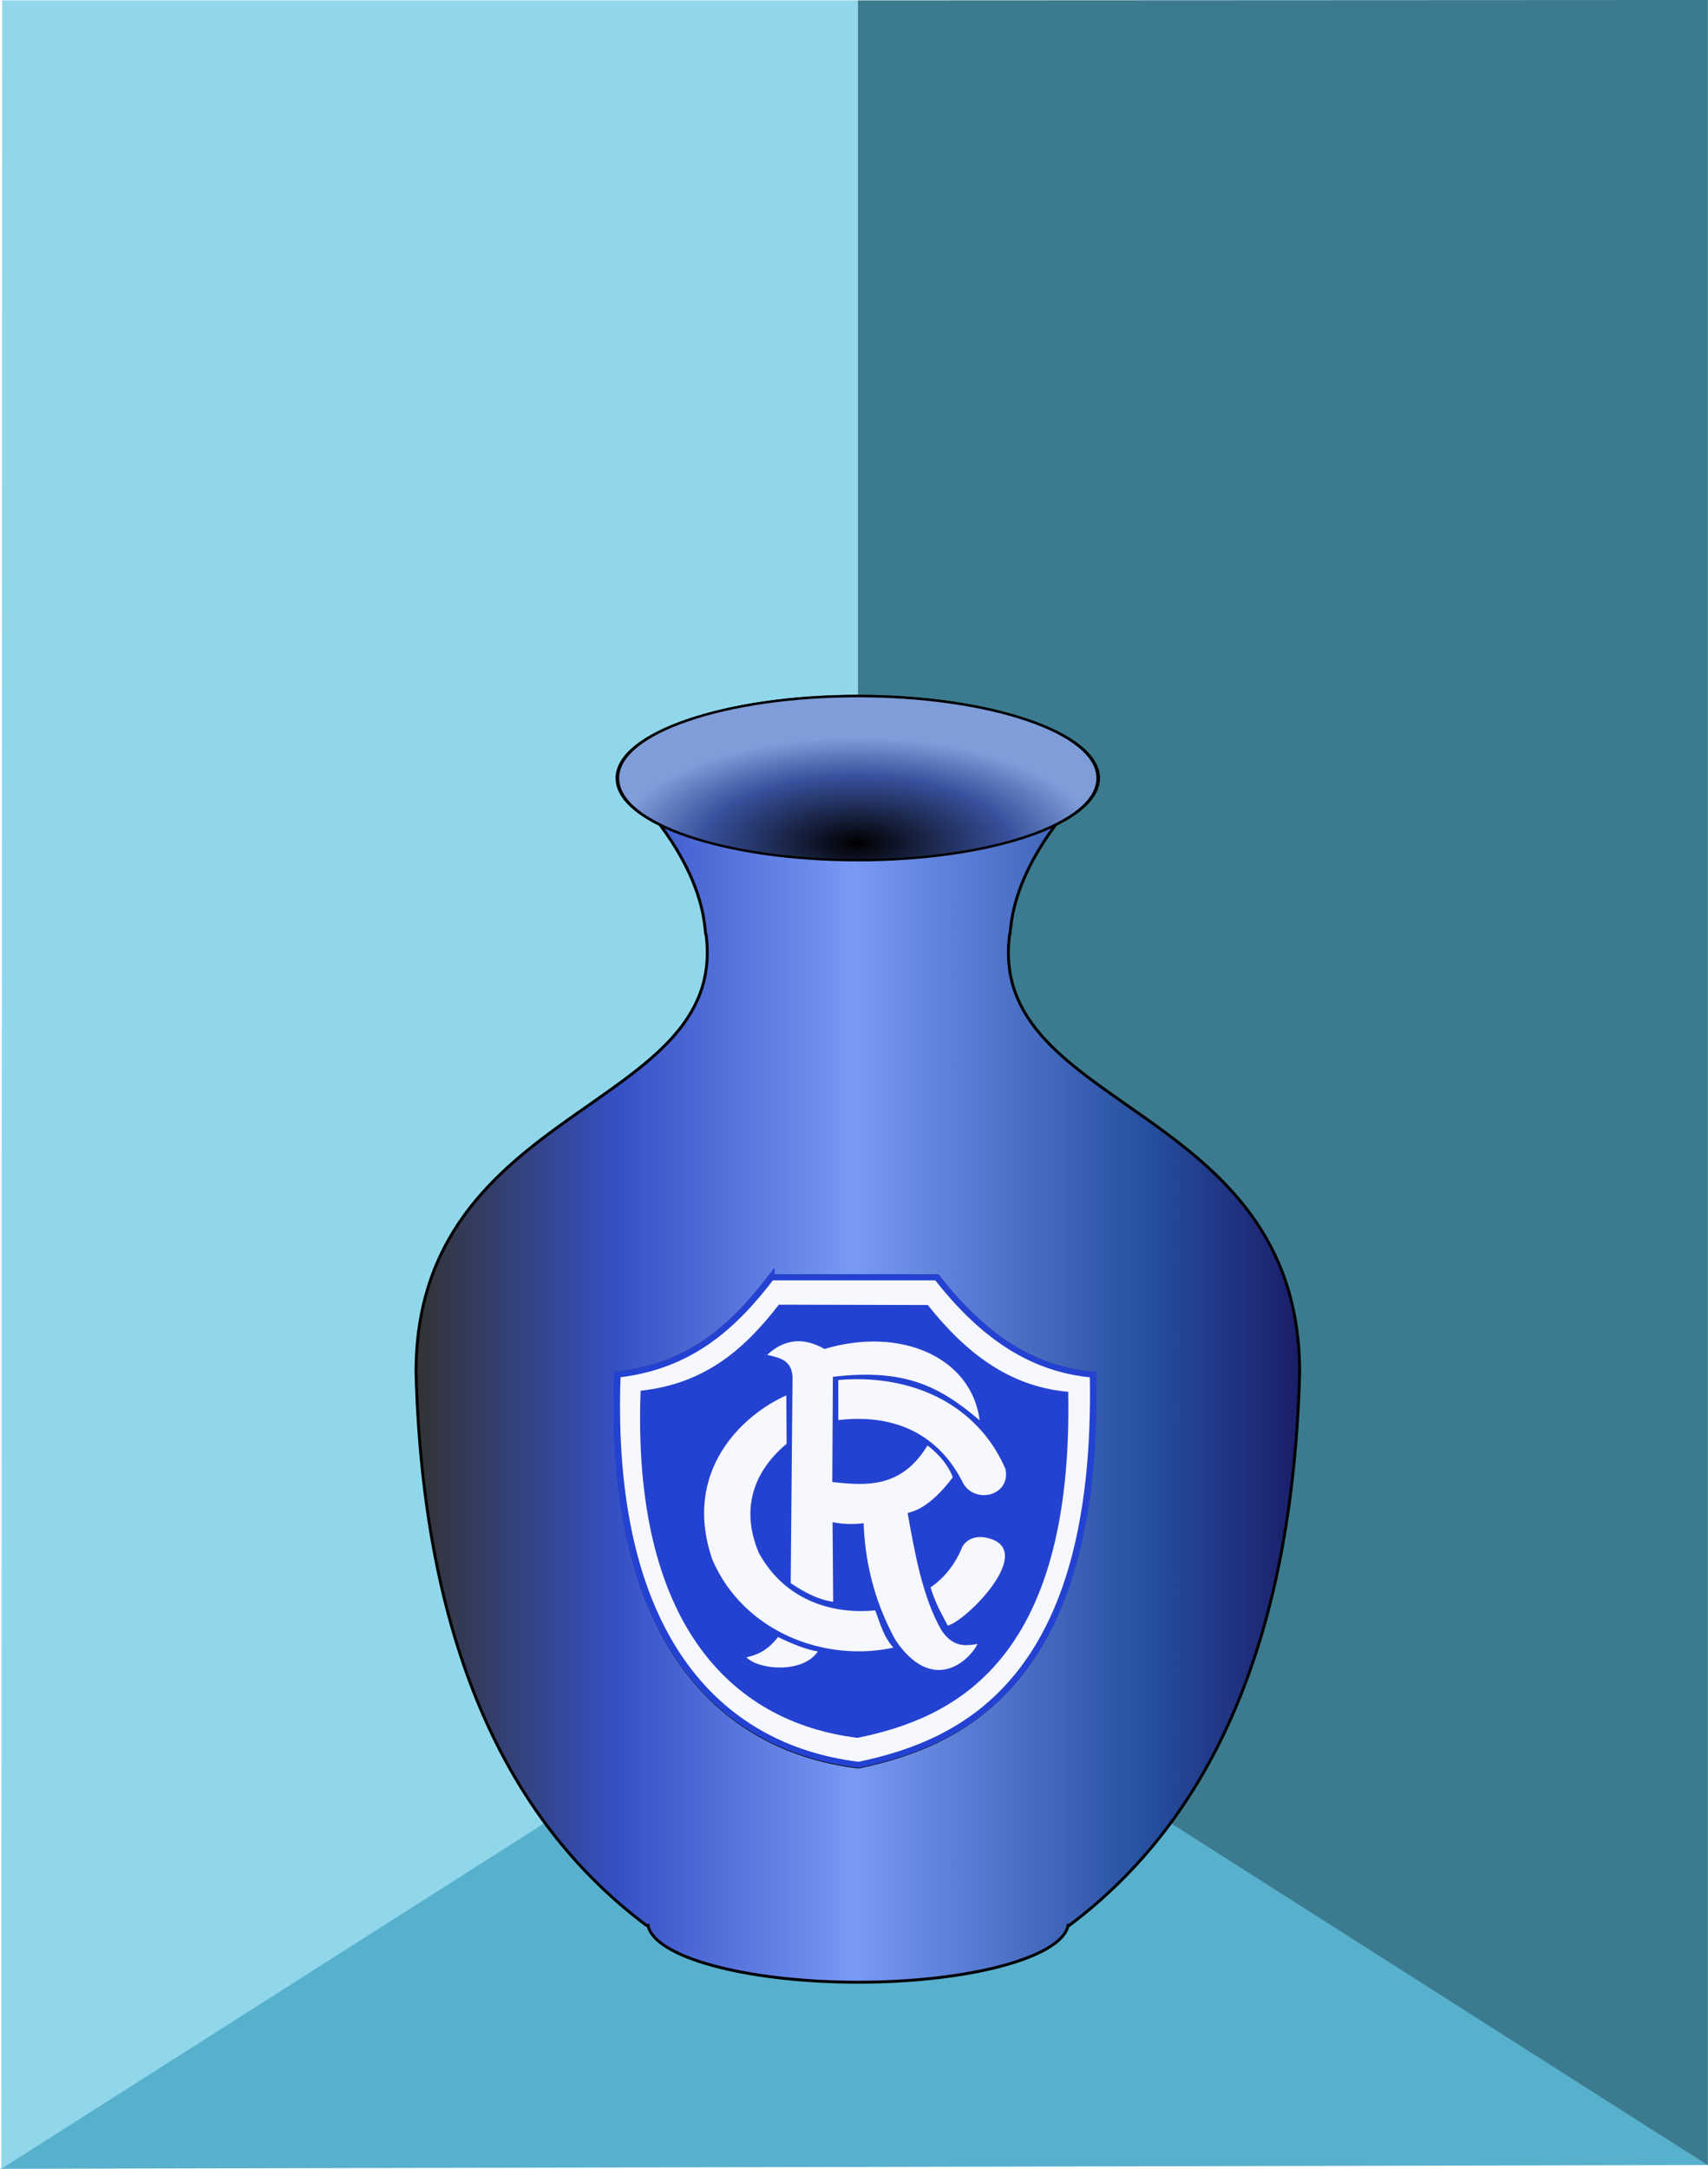 <?xml version="1.0" encoding="UTF-8" standalone="no"?>
<!-- Created with Inkscape (http://www.inkscape.org/) -->

<svg
   xmlns:dc="http://purl.org/dc/elements/1.1/"
   xmlns:cc="http://creativecommons.org/ns#"
   xmlns:rdf="http://www.w3.org/1999/02/22-rdf-syntax-ns#"
   xmlns:svg="http://www.w3.org/2000/svg"
   xmlns="http://www.w3.org/2000/svg"
   xmlns:xlink="http://www.w3.org/1999/xlink"
   xmlns:sodipodi="http://sodipodi.sourceforge.net/DTD/sodipodi-0.dtd"
   xmlns:inkscape="http://www.inkscape.org/namespaces/inkscape"
   width="385.918"
   height="489.793"
   id="svg4075"
   version="1.1"
   inkscape:version="0.48.0 r9654"
   sodipodi:docname="pote-azul.svg">
  <defs
     id="defs4077">
    <linearGradient
       id="linearGradient4634">
      <stop
         id="stop4636"
         offset="0"
         style="stop-color:#000000;stop-opacity:1" />
      <stop
         style="stop-color:#38509c;stop-opacity:1"
         offset="0.631"
         id="stop4638" />
      <stop
         id="stop4640"
         offset="1"
         style="stop-color:#7e9dd9;stop-opacity:1" />
    </linearGradient>
    <filter
       inkscape:collect="always"
       id="filter3814"
       color-interpolation-filters="sRGB">
      <feGaussianBlur
         inkscape:collect="always"
         stdDeviation="6.732"
         id="feGaussianBlur3816" />
    </filter>
    <linearGradient
       inkscape:collect="always"
       xlink:href="#linearGradient3819"
       id="linearGradient3825"
       x1="102.444"
       y1="497.156"
       x2="651.556"
       y2="497.156"
       gradientUnits="userSpaceOnUse" />
    <linearGradient
       id="linearGradient3819">
      <stop
         style="stop-color:#333333;stop-opacity:1"
         offset="0"
         id="stop3821" />
      <stop
         id="stop3831"
         offset="0.226"
         style="stop-color:#3550c4;stop-opacity:1" />
      <stop
         id="stop3829"
         offset="0.495"
         style="stop-color:#7899f5;stop-opacity:1" />
      <stop
         id="stop3827"
         offset="0.833"
         style="stop-color:#254e9e;stop-opacity:1" />
      <stop
         style="stop-color:#1b1d69;stop-opacity:1"
         offset="1"
         id="stop3823" />
    </linearGradient>
    <radialGradient
       inkscape:collect="always"
       xlink:href="#linearGradient3789"
       id="radialGradient3795"
       cx="392.166"
       cy="264.275"
       fx="392.166"
       fy="264.275"
       r="156.214"
       gradientTransform="matrix(1,0,0,0.659,0,30.291)"
       gradientUnits="userSpaceOnUse" />
    <linearGradient
       id="linearGradient3789">
      <stop
         style="stop-color:#000000;stop-opacity:1"
         offset="0"
         id="stop3791" />
      <stop
         id="stop3833"
         offset="0.631"
         style="stop-color:#9e6641;stop-opacity:1" />
      <stop
         style="stop-color:#ff9955;stop-opacity:1"
         offset="1"
         id="stop3793" />
    </linearGradient>
    <radialGradient
       r="156.214"
       fy="264.275"
       fx="392.166"
       cy="264.275"
       cx="392.166"
       gradientTransform="matrix(1,0,0,0.659,0,30.291)"
       gradientUnits="userSpaceOnUse"
       id="radialGradient4073"
       xlink:href="#linearGradient4634"
       inkscape:collect="always" />
    <inkscape:perspective
       id="perspective2447"
       inkscape:persp3d-origin="372.04724 : 350.78739 : 1"
       inkscape:vp_z="744.09448 : 526.18109 : 1"
       inkscape:vp_y="0 : 1000 : 0"
       inkscape:vp_x="0 : 526.18109 : 1"
       sodipodi:type="inkscape:persp3d" />
    <filter
       inkscape:collect="always"
       id="filter4401"
       color-interpolation-filters="sRGB">
      <feGaussianBlur
         inkscape:collect="always"
         stdDeviation="2.744"
         id="feGaussianBlur4403" />
    </filter>
    <linearGradient
       inkscape:collect="always"
       xlink:href="#linearGradient3819"
       id="linearGradient4429"
       gradientUnits="userSpaceOnUse"
       x1="102.444"
       y1="497.156"
       x2="651.556"
       y2="497.156" />
    <radialGradient
       inkscape:collect="always"
       xlink:href="#linearGradient4634"
       id="radialGradient4431"
       gradientUnits="userSpaceOnUse"
       gradientTransform="matrix(1,0,0,0.659,0,30.291)"
       cx="392.166"
       cy="264.275"
       fx="392.166"
       fy="264.275"
       r="156.214" />
  </defs>
  <sodipodi:namedview
     id="base"
     pagecolor="#ffffff"
     bordercolor="#666666"
     borderopacity="1.0"
     inkscape:pageopacity="0.0"
     inkscape:pageshadow="2"
     inkscape:zoom="0.49497475"
     inkscape:cx="511.79659"
     inkscape:cy="355.44498"
     inkscape:document-units="px"
     inkscape:current-layer="layer1"
     showgrid="false"
     inkscape:window-width="1280"
     inkscape:window-height="750"
     inkscape:window-x="0"
     inkscape:window-y="27"
     inkscape:window-maximized="1"
     showguides="true"
     inkscape:guide-bbox="true"
     fit-margin-top="0"
     fit-margin-left="0"
     fit-margin-right="0"
     fit-margin-bottom="0" />
  <g
     inkscape:label="Camada 1"
     inkscape:groupmode="layer"
     id="layer1"
     transform="translate(-48.571,-429.427)">
    <g
       id="g4414"
       transform="matrix(0.595,0,0,0.595,19.67,332.987)">
      <path
         sodipodi:nodetypes="cccc"
         inkscape:connector-curvature="0"
         id="path3836"
         d="M 374.286,776.362 697.143,983.791 48.571,985.219 z"
         style="fill:#57b1cd;fill-opacity:1;stroke:none" />
      <path
         sodipodi:nodetypes="ccccc"
         inkscape:connector-curvature="0"
         id="path3838"
         d="m 374.286,162.229 322.857,-0.153 0,821.801 -322.857,-205.515 z"
         style="fill:#3c7b8f;fill-opacity:1;stroke:none" />
      <path
         sodipodi:nodetypes="ccccc"
         inkscape:connector-curvature="0"
         id="path3840"
         d="m 374.286,778.362 -325.209,206.857 0.332,-822.99 324.877,1e-5 z"
         style="fill:#91d7ec;fill-opacity:1;stroke:none" />
      <g
         transform="matrix(0.612,0,0,0.612,143.607,381.637)"
         id="g3835">
        <path
           style="fill:#000000;fill-opacity:1;stroke:#000000;stroke-width:0.783;stroke-opacity:1;filter:url(#filter3814)"
           d="m 377.031,72.5 c -82.142,0 -148.719,22.956 -148.719,51.281 0,10.727 9.579,20.674 25.906,28.906 30.5,40.79 27.279,68.25 28.625,68.25 14.048,109.81 -180,103.832 -180,271.438 4.526,165.214 54.554,276.66 142.875,342.844 l 1.062,0 c 3.663,19.672 60.628,35.312 130.375,35.312 69.747,0 126.681,-15.64 130.344,-35.312 l 0.781,0 C 596.602,769.035 646.631,657.589 651.156,492.375 c 0,-167.606 -194.048,-161.628 -180,-271.438 1.346,0 -1.847,-27.407 28.594,-68.156 16.41,-8.246 26.031,-18.244 26.031,-29 0,-28.326 -66.608,-51.281 -148.75,-51.281 z"
           id="path3797"
           inkscape:connector-curvature="0" />
        <path
           inkscape:connector-curvature="0"
           style="fill:url(#linearGradient4429);fill-opacity:1;stroke:#000000;stroke-width:1.8;stroke-miterlimit:4;stroke-opacity:1;stroke-dasharray:none"
           d="m 228.562,123.781 c 57.806,56.208 52.636,97.156 54.281,97.156 14.048,109.81 -180,103.832 -180,271.438 4.526,165.214 54.554,276.66 142.875,342.844 l 1.062,0 c 3.663,19.672 60.628,35.312 130.375,35.312 69.747,0 126.681,-15.64 130.344,-35.312 l 0.781,0 c 88.321,-66.183 138.35,-177.629 142.875,-342.844 0,-167.606 -194.048,-161.628 -180,-271.438 1.645,0 -3.525,-40.949 54.281,-97.156 l -148.281,0 -0.312,0 -148.281,0 z"
           id="path2999" />
        <path
           sodipodi:type="arc"
           style="fill:url(#radialGradient4431);fill-opacity:1;stroke:#000000;stroke-width:2.306;stroke-miterlimit:4;stroke-opacity:1;stroke-dasharray:none"
           id="path3005"
           sodipodi:cx="392.85715"
           sodipodi:cy="140.93361"
           sodipodi:rx="155.71428"
           sodipodi:ry="80"
           d="m 548.571,140.934 c 0,44.183 -69.716,80 -155.714,80 -85.999,0 -155.714,-35.817 -155.714,-80 0,-44.183 69.716,-80 155.714,-80 85.999,0 155.714,35.817 155.714,80 z"
           transform="matrix(0.958,0,0,0.636,0.61,34.197)" />
      </g>
      <g
         transform="translate(6,0)"
         id="g4407">
        <path
           style="fill:#0e0e10;fill-opacity:1;fill-rule:evenodd;stroke:#08090e;stroke-width:2.344;stroke-linecap:butt;stroke-linejoin:miter;stroke-miterlimit:4;stroke-opacity:1;stroke-dasharray:none;filter:url(#filter4401)"
           d="m 335.356,646.896 62.829,0 c 16.083,20.479 34.449,34.837 59.238,36.962 2.264,116.342 -49.2,139.921 -88.858,148.255 -54.759,-6.686 -95.163,-50.591 -91.55,-148.255 28.001,-3.125 44.503,-18.845 58.341,-36.962 z"
           id="path4386"
           sodipodi:nodetypes="cccccc"
           inkscape:connector-curvature="0" />
        <g
           id="g4377"
           transform="matrix(0.329,0,0,0.297,275.669,645.678)">
          <path
             sodipodi:nodetypes="cccccc"
             id="path2451"
             d="m 181.652,4.097 191.212,0 C 421.811,72.959 477.706,121.238 553.149,128.385 560.041,519.592 403.414,598.879 282.721,626.903 116.068,604.421 -6.896,456.788 4.097,128.385 89.315,117.877 139.538,65.018 181.652,4.097 z"
             style="fill:none;stroke:#2442d1;stroke-width:7.5;stroke-linecap:butt;stroke-linejoin:miter;stroke-miterlimit:4;stroke-opacity:1;stroke-dasharray:none"
             inkscape:connector-curvature="0" />
          <path
             style="fill:#f7f8fd;fill-opacity:1;fill-rule:evenodd;stroke:#2442d1;stroke-width:7.5;stroke-linecap:butt;stroke-linejoin:miter;stroke-miterlimit:4;stroke-opacity:1;stroke-dasharray:none"
             d="m 181.652,4.097 191.212,0 C 421.811,72.959 477.706,121.238 553.149,128.385 560.041,519.592 403.414,598.879 282.721,626.903 116.068,604.421 -6.896,456.788 4.097,128.385 89.315,117.877 139.538,65.018 181.652,4.097 z"
             id="path3225"
             sodipodi:nodetypes="cccccc"
             inkscape:connector-curvature="0" />
          <path
             id="path3227"
             d="m 190.498,38.938 c -37.858,54.023 -82.979,100.871 -159.585,110 C 21.031,440.678 131.541,572.122 281.353,592.5 389.85,567.895 530.666,497.863 524.471,150.281 456.652,143.748 406.404,100.705 362.403,39.406 L 190.498,38.938 z m 22.984,46.75 c 8.918,0.072 18.787,2.963 29.606,9.906 87.513,-29.079 169.766,10.245 179.163,91.188 C 374.878,141.912 334.379,120.563 252.83,131.125 l -0.669,134.531 c 38.074,4.4 79.381,8.834 109.892,-46.781 15.891,13.43 24.454,27.195 29.224,40.625 -27.62,40.693 -46.731,43.769 -52.176,45.75 8.513,52.536 17.304,107.544 38.965,149.562 13.074,21.951 27.375,20.412 41.735,17.75 -11.049,23.821 -52.747,63.313 -94.611,-4.781 -20.518,-41.547 -34.849,-89.852 -36.864,-149.562 -11.056,1.838 -24.629,1.276 -35.845,-1.344 l 0.7,101.75 c -17.103,-2.554 -33.761,-12.324 -49.025,-23.906 l 2.069,-256.781 c 1.62,-28.602 -14.651,-30.938 -29.224,-34.812 9.414,-9.829 21.618,-17.558 36.482,-17.438 z m 65.801,48.5 c 78.4,-0.482 143.994,40.432 172.86,115.062 5.821,33.646 -33.801,44.462 -48.356,19.125 -26.662,-60.697 -76.201,-90.827 -144.687,-81.938 l 0,-51.219 c 6.814,-0.64 13.539,-0.99 20.183,-1.031 z m -80.19,20.688 0.35,61.812 c -41.238,38.252 -52.09,87.331 -32.025,139.562 28.687,58.261 81.974,79.079 134.277,73.375 5.781,16.378 8.996,32.459 20.947,47.625 C 244.419,496.101 150.293,458.226 113.778,364.938 78.422,251.636 148.638,179.711 199.093,154.875 z m 223.413,181.031 c 5.242,-0.081 11.134,1.351 17.477,4.531 39.866,22.197 -35.679,104.321 -54.628,108.562 -6.759,-14.803 -13.662,-26.721 -19.801,-48.812 6.877,-4.958 25.598,-20.59 36.991,-52.594 4.268,-7.251 11.223,-11.552 19.96,-11.688 z M 189.543,463.688 c 16.526,8.943 32.154,15.849 45.905,18.438 -16.507,27.781 -67.072,24.332 -82.419,7.5 11.826,-2.938 24.34,-8.362 36.514,-25.938 z"
             style="fill:#2442d1;fill-opacity:1;fill-rule:evenodd;stroke:none"
             inkscape:connector-curvature="0" />
        </g>
      </g>
    </g>
  </g>
</svg>
